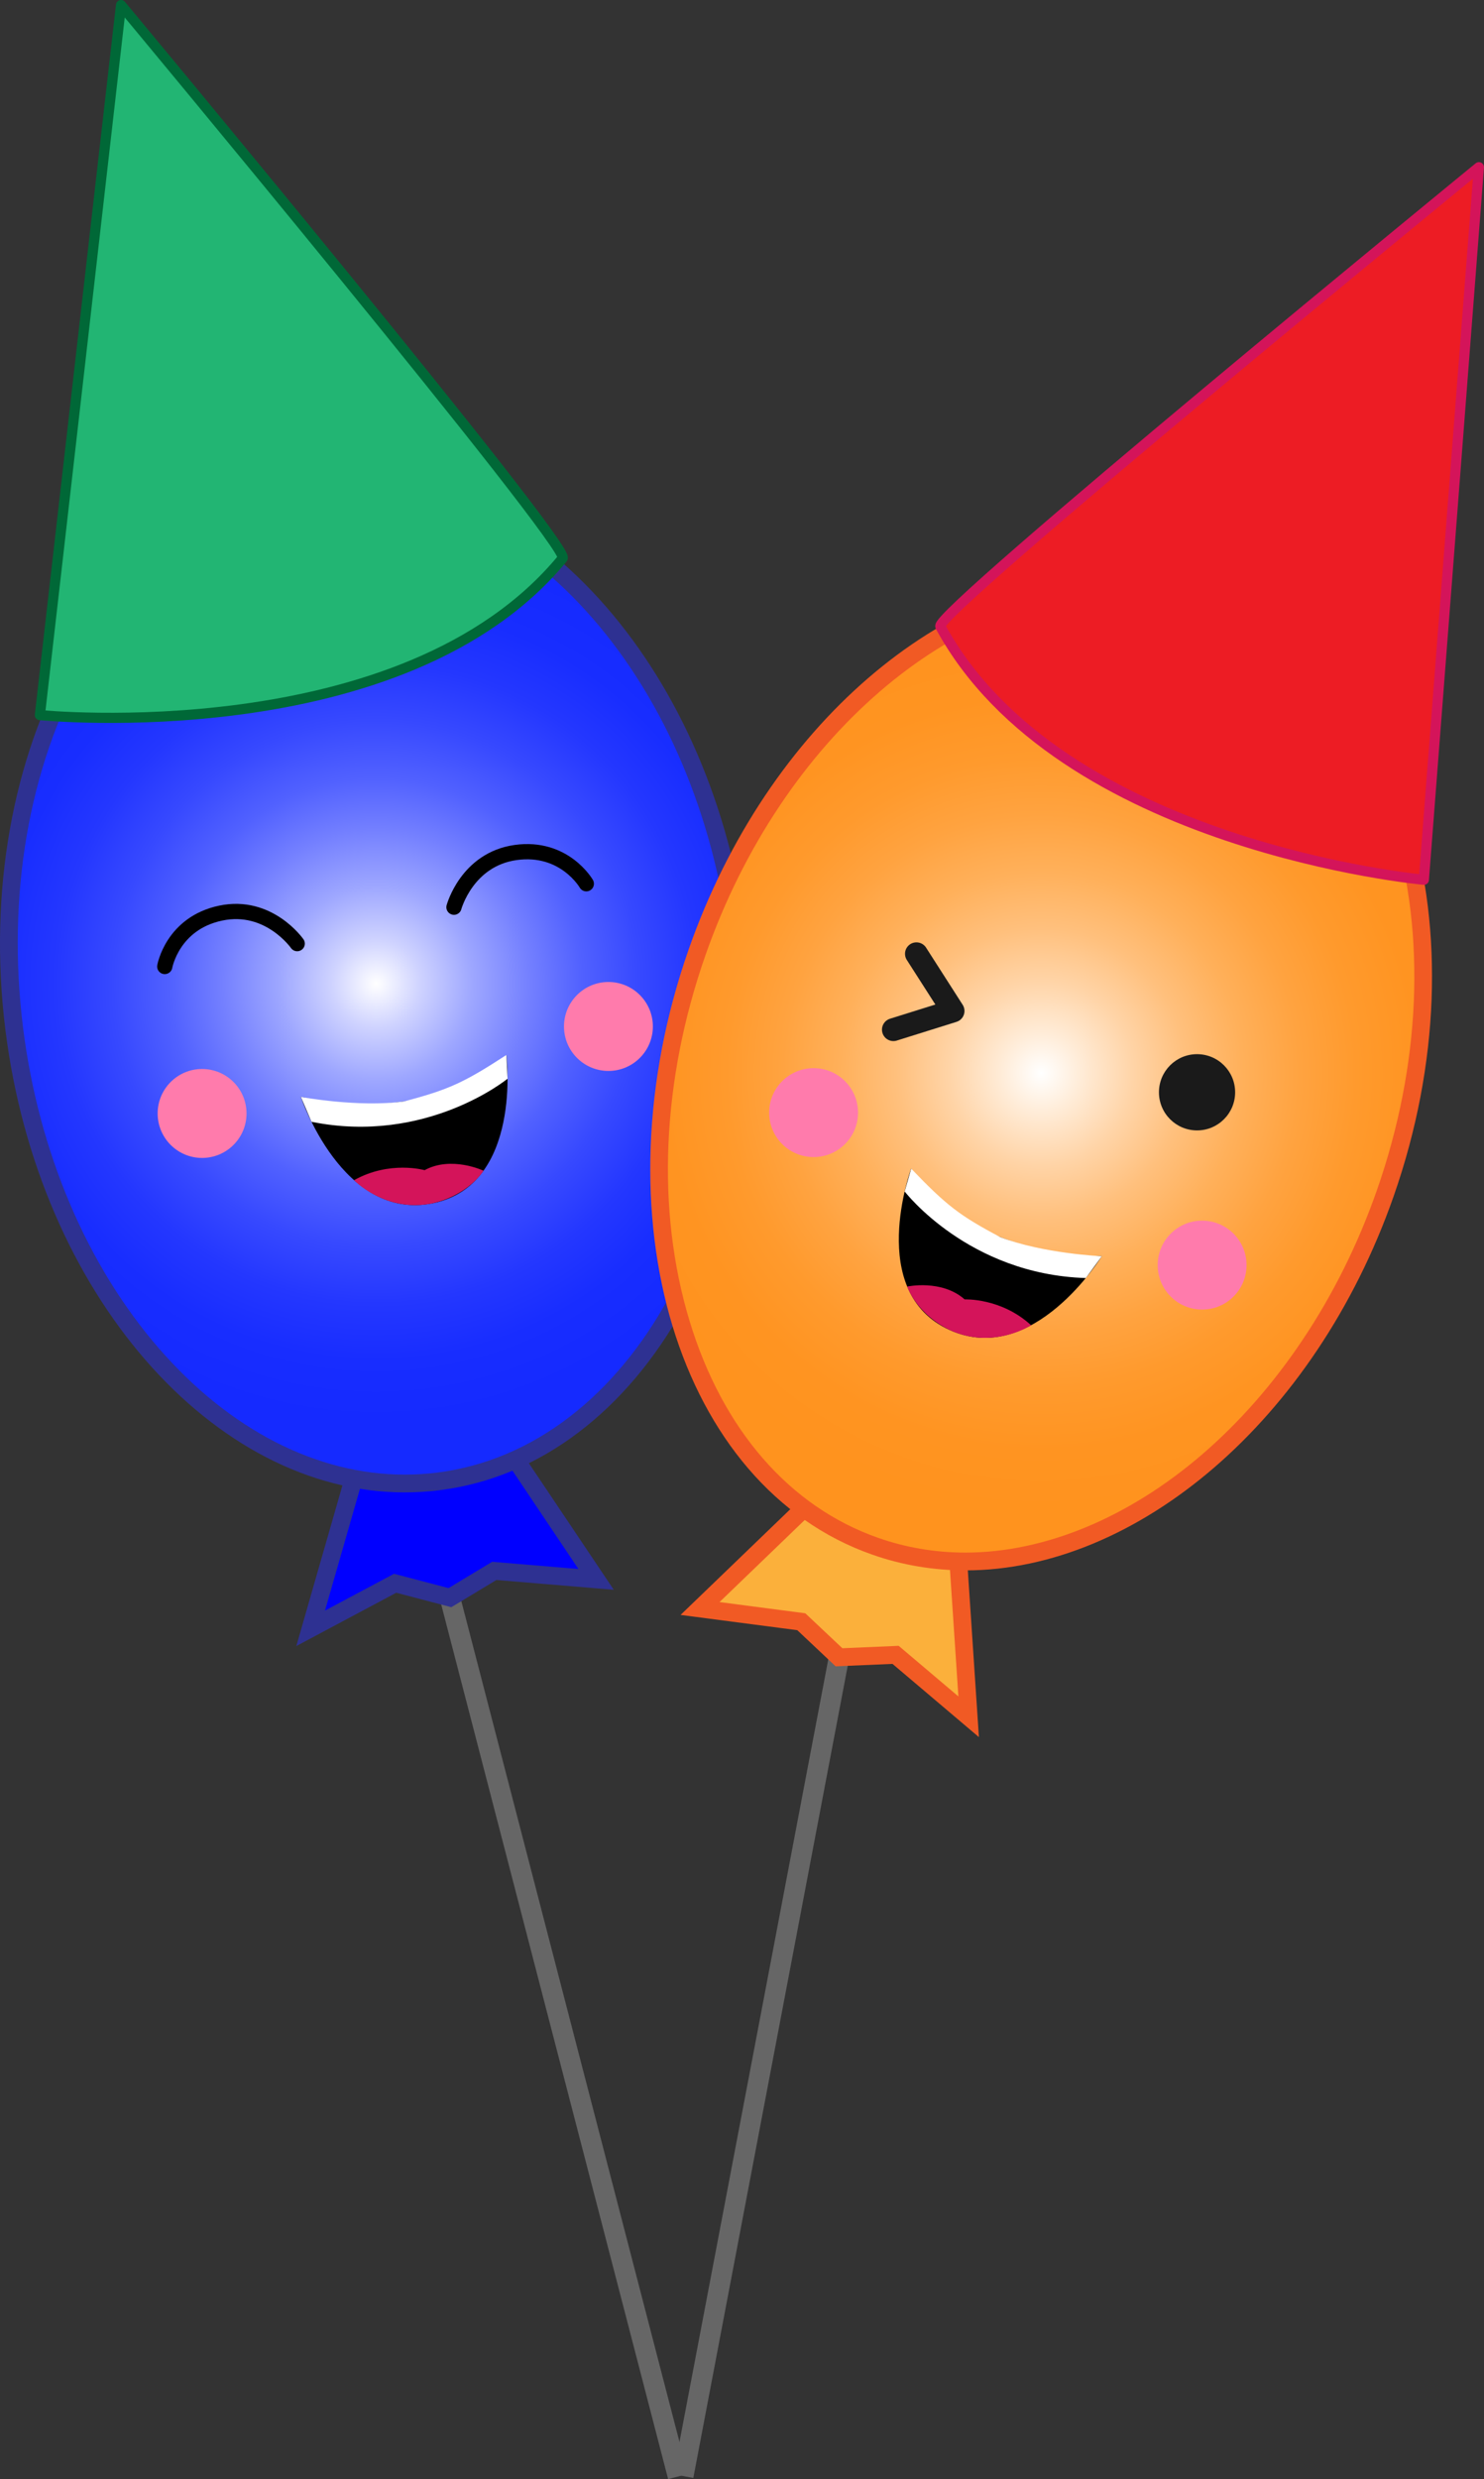<?xml version="1.0" encoding="UTF-8"?>
<svg id="_Слой_1" data-name="Слой 1" xmlns="http://www.w3.org/2000/svg" xmlns:xlink="http://www.w3.org/1999/xlink" viewBox="0 0 584.38 975.48">
  <rect x="0" y="0" width="584.38" height="975.48" fill="#333333" stroke="none"/>
  <defs>
    <style>
      .cls-1 {
        fill: #fff;
      }

      .cls-2 {
        stroke: #1a1a1a;
        stroke-width: 9px;
      }

      .cls-2, .cls-3, .cls-4, .cls-5 {
        stroke-linecap: round;
      }

      .cls-2, .cls-3, .cls-6 {
        fill: none;
      }

      .cls-2, .cls-4, .cls-5 {
        stroke-linejoin: round;
      }

      .cls-3 {
        stroke: #000;
        stroke-width: 6px;
      }

      .cls-3, .cls-7, .cls-8, .cls-6 {
        stroke-miterlimit: 10;
      }

      .cls-9 {
        fill: #f15a24;
      }

      .cls-4 {
        fill: #ed1c24;
        stroke: #d4145a;
      }

      .cls-4, .cls-5 {
        stroke-width: 4px;
      }

      .cls-10 {
        fill: #ff7bac;
      }

      .cls-7 {
        fill: blue;
        stroke: #2e3192;
      }

      .cls-7, .cls-8 {
        stroke-width: 7px;
      }

      .cls-11 {
        fill: #d4145a;
      }

      .cls-12 {
        fill: #2e3192;
      }

      .cls-8 {
        fill: #fbb03b;
        stroke: #f15a24;
      }

      .cls-5 {
        fill: #22b573;
        stroke: #006837;
      }

      .cls-13 {
        fill: url(#_Лето);
      }

      .cls-14 {
        fill: url(#_Безымянный_градиент_21);
      }

      .cls-15 {
        fill: #1a1a1a;
      }

      .cls-6 {
        stroke: #666;
        stroke-width: 8px;
      }
    </style>
    <radialGradient id="_Безымянный_градиент_21" data-name="Безымянный градиент 21" cx="264.08" cy="106.61" fx="264.08" fy="106.61" r="172.6" gradientTransform="translate(396.89 248.53) rotate(172.88) scale(1 -1)" gradientUnits="userSpaceOnUse">
      <stop offset="0" stop-color="#fff"/>
      <stop offset=".1" stop-color="#cfd3ff"/>
      <stop offset=".22" stop-color="#9ea7ff"/>
      <stop offset=".35" stop-color="#7480ff"/>
      <stop offset=".47" stop-color="#5161ff"/>
      <stop offset=".6" stop-color="#3749ff"/>
      <stop offset=".73" stop-color="#2437ff"/>
      <stop offset=".86" stop-color="#182dff"/>
      <stop offset="1" stop-color="#152aff"/>
    </radialGradient>
    <radialGradient id="_Лето" data-name="Лето" cx="253.95" cy="94.54" fx="253.95" fy="94.54" r="172.6" gradientTransform="translate(201.67 248.86) rotate(19.34)" gradientUnits="userSpaceOnUse">
      <stop offset="0" stop-color="#fff"/>
      <stop offset=".09" stop-color="#ffecd8"/>
      <stop offset=".21" stop-color="#ffd4a7"/>
      <stop offset=".33" stop-color="#ffc07d"/>
      <stop offset=".46" stop-color="#ffb05a"/>
      <stop offset=".59" stop-color="#ffa340"/>
      <stop offset=".72" stop-color="#ff9a2d"/>
      <stop offset=".86" stop-color="#ff9421"/>
      <stop offset="1" stop-color="#ff931e"/>
    </radialGradient>
  </defs>
  <line class="cls-6" x1="177.18" y1="628.65" x2="266.97" y2="974.47"/>
  <line class="cls-6" x1="330.39" y1="652.12" x2="269.09" y2="974.3"/>
  <polygon class="cls-7" points="199.83 569.47 234.73 621.46 194.65 618.12 177.18 628.65 155.6 622.99 122.33 640.72 140.67 576.86 199.83 569.47"/>
  <g>
    <path class="cls-14" d="M159.39,583.74c-35.61,0-70.92-18.05-99.41-50.83-28.9-33.24-48.21-78.73-54.38-128.09-6.56-52.52,2.22-103.72,24.72-144.17,22.3-40.1,55.42-64.78,93.27-69.5,4.34-.54,8.76-.82,13.12-.82,35.61,0,70.92,18.05,99.41,50.82,28.9,33.24,48.21,78.73,54.38,128.09,13.49,108.01-39.44,203.87-117.99,213.68-4.34,.54-8.75,.82-13.11,.82h-.01Z"/>
    <path class="cls-12" d="M136.72,193.83c34.58,0,68.95,17.62,96.77,49.62,28.45,32.72,47.46,77.55,53.54,126.23,13.25,106.1-38.32,200.2-114.95,209.77-4.2,.52-8.47,.79-12.69,.79-34.58,0-68.95-17.62-96.77-49.62-28.45-32.72-47.46-77.55-53.54-126.23-6.47-51.79,2.17-102.23,24.31-142.04,21.75-39.09,53.94-63.15,90.64-67.73,4.2-.52,8.47-.79,12.69-.79m0-7c-4.5,0-9.02,.28-13.56,.84C42.57,197.74-11.62,295.16,2.13,405.26c12.98,103.9,81.82,181.98,157.26,181.98,4.5,0,9.02-.28,13.56-.84,80.59-10.06,134.78-107.48,121.03-217.58-12.97-103.9-81.82-181.98-157.26-181.98h0Z"/>
  </g>
  <polygon class="cls-8" points="320.78 589.49 275.67 632.92 315.54 638.13 330.39 652.12 352.67 651.16 381.44 675.52 377.03 609.23 320.78 589.49"/>
  <g>
    <path class="cls-13" d="M380.18,614.42c-12.24,0-24.2-2.02-35.55-6-74.69-26.21-106.14-131.1-70.09-233.81,14.86-42.34,38.95-78.72,69.68-105.19,29.61-25.51,63.56-39.56,95.59-39.56,12.24,0,24.2,2.02,35.55,6,35.98,12.63,63.13,43.76,76.44,87.67,13.43,44.3,11.17,96.2-6.35,146.14-14.86,42.34-38.95,78.72-69.68,105.19-29.61,25.51-63.56,39.56-95.59,39.56Z"/>
    <path class="cls-9" d="M439.8,233.37c11.84,0,23.41,1.95,34.39,5.81,34.9,12.25,61.27,42.57,74.25,85.38,13.22,43.59,10.98,94.72-6.3,143.96-7.39,21.06-17.21,40.8-29.18,58.68-11.54,17.23-24.82,32.38-39.48,45.01-28.97,24.96-62.11,38.71-93.31,38.71-11.84,0-23.42-1.95-34.39-5.81-34.9-12.25-61.27-42.57-74.25-85.38-13.22-43.59-10.98-94.72,6.3-143.96,7.39-21.06,17.21-40.8,29.18-58.68,11.54-17.23,24.82-32.38,39.48-45.01,28.97-24.96,62.11-38.71,93.31-38.71h0m0-7c-67.26,0-137.57,58.72-168.57,147.08-36.74,104.7-4.4,211.38,72.24,238.27,11.96,4.2,24.28,6.2,36.71,6.2,67.26,0,137.57-58.72,168.57-147.08,36.74-104.7,4.4-211.38-72.24-238.27-11.96-4.2-24.28-6.2-36.71-6.2h0Z"/>
  </g>
  <circle class="cls-15" cx="471.38" cy="429.8" r="15"/>
  <polyline class="cls-2" points="360.88 375.3 375.3 397.8 351.81 405.15"/>
  <path class="cls-4" d="M370.3,246.46c-2.73-5.04,212.07-180.66,212.07-180.66l-21.67,280.37s-143.48-13.04-190.41-99.7Z"/>
  <path d="M358.81,459.83s19.06,33.47,75.06,34.47c0,0-27,44-60,29s-15.06-63.47-15.06-63.47Z"/>
  <path class="cls-11" d="M357.25,506.24s13.62-2.94,22.62,5.06c0,0,14.32-.69,26.16,10.16,0,0-14.61,9.52-31.38,2.18-13.78-6.34-17.4-17.4-17.4-17.4Z"/>
  <path class="cls-1" d="M356.25,468.83s25.04,32.64,71.34,34.06l6.29-8.58s-23-1-39.96-7.5c-16.04-8.5-21.16-12.43-35.1-26.96l-2.57,8.99Z"/>
  <circle class="cls-10" cx="473.38" cy="497.8" r="17.5"/>
  <circle class="cls-10" cx="320.38" cy="437.8" r="17.5"/>
  <path class="cls-5" d="M221.57,219.65C225.21,215.22,47.66,2,47.66,2L15.7,281.38s143.35,14.44,205.88-61.73Z"/>
  <path d="M199.42,415.11s-26.17,28.26-80.93,16.51c0,0,16.3,48.98,51.84,41.87,35.55-7.11,29.09-58.39,29.09-58.39Z"/>
  <path class="cls-11" d="M190.39,460.65s-12.6-5.96-23.18-.21c0,0-13.79-3.92-27.78,3.95,0,0,12.06,12.59,30.07,9.26,14.86-3.04,20.9-12.99,20.9-12.99Z"/>
  <path class="cls-1" d="M199.88,424.45s-31.8,26.1-77.21,16.96l-4.18-9.79s22.63,4.25,40.62,1.77c17.55-4.63,23.43-7.3,40.31-18.28l.46,9.34Z"/>
  <circle class="cls-10" cx="79.58" cy="438.13" r="17.5"/>
  <circle class="cls-10" cx="239.59" cy="403.9" r="17.5"/>
  <path class="cls-3" d="M64.88,380.3s3-17,22-21,30.15,12,30.15,12"/>
  <path class="cls-3" d="M230.88,347.74s-8.59-14.97-27.82-12.29c-19.23,2.69-24.29,21.52-24.29,21.52"/>
</svg>
